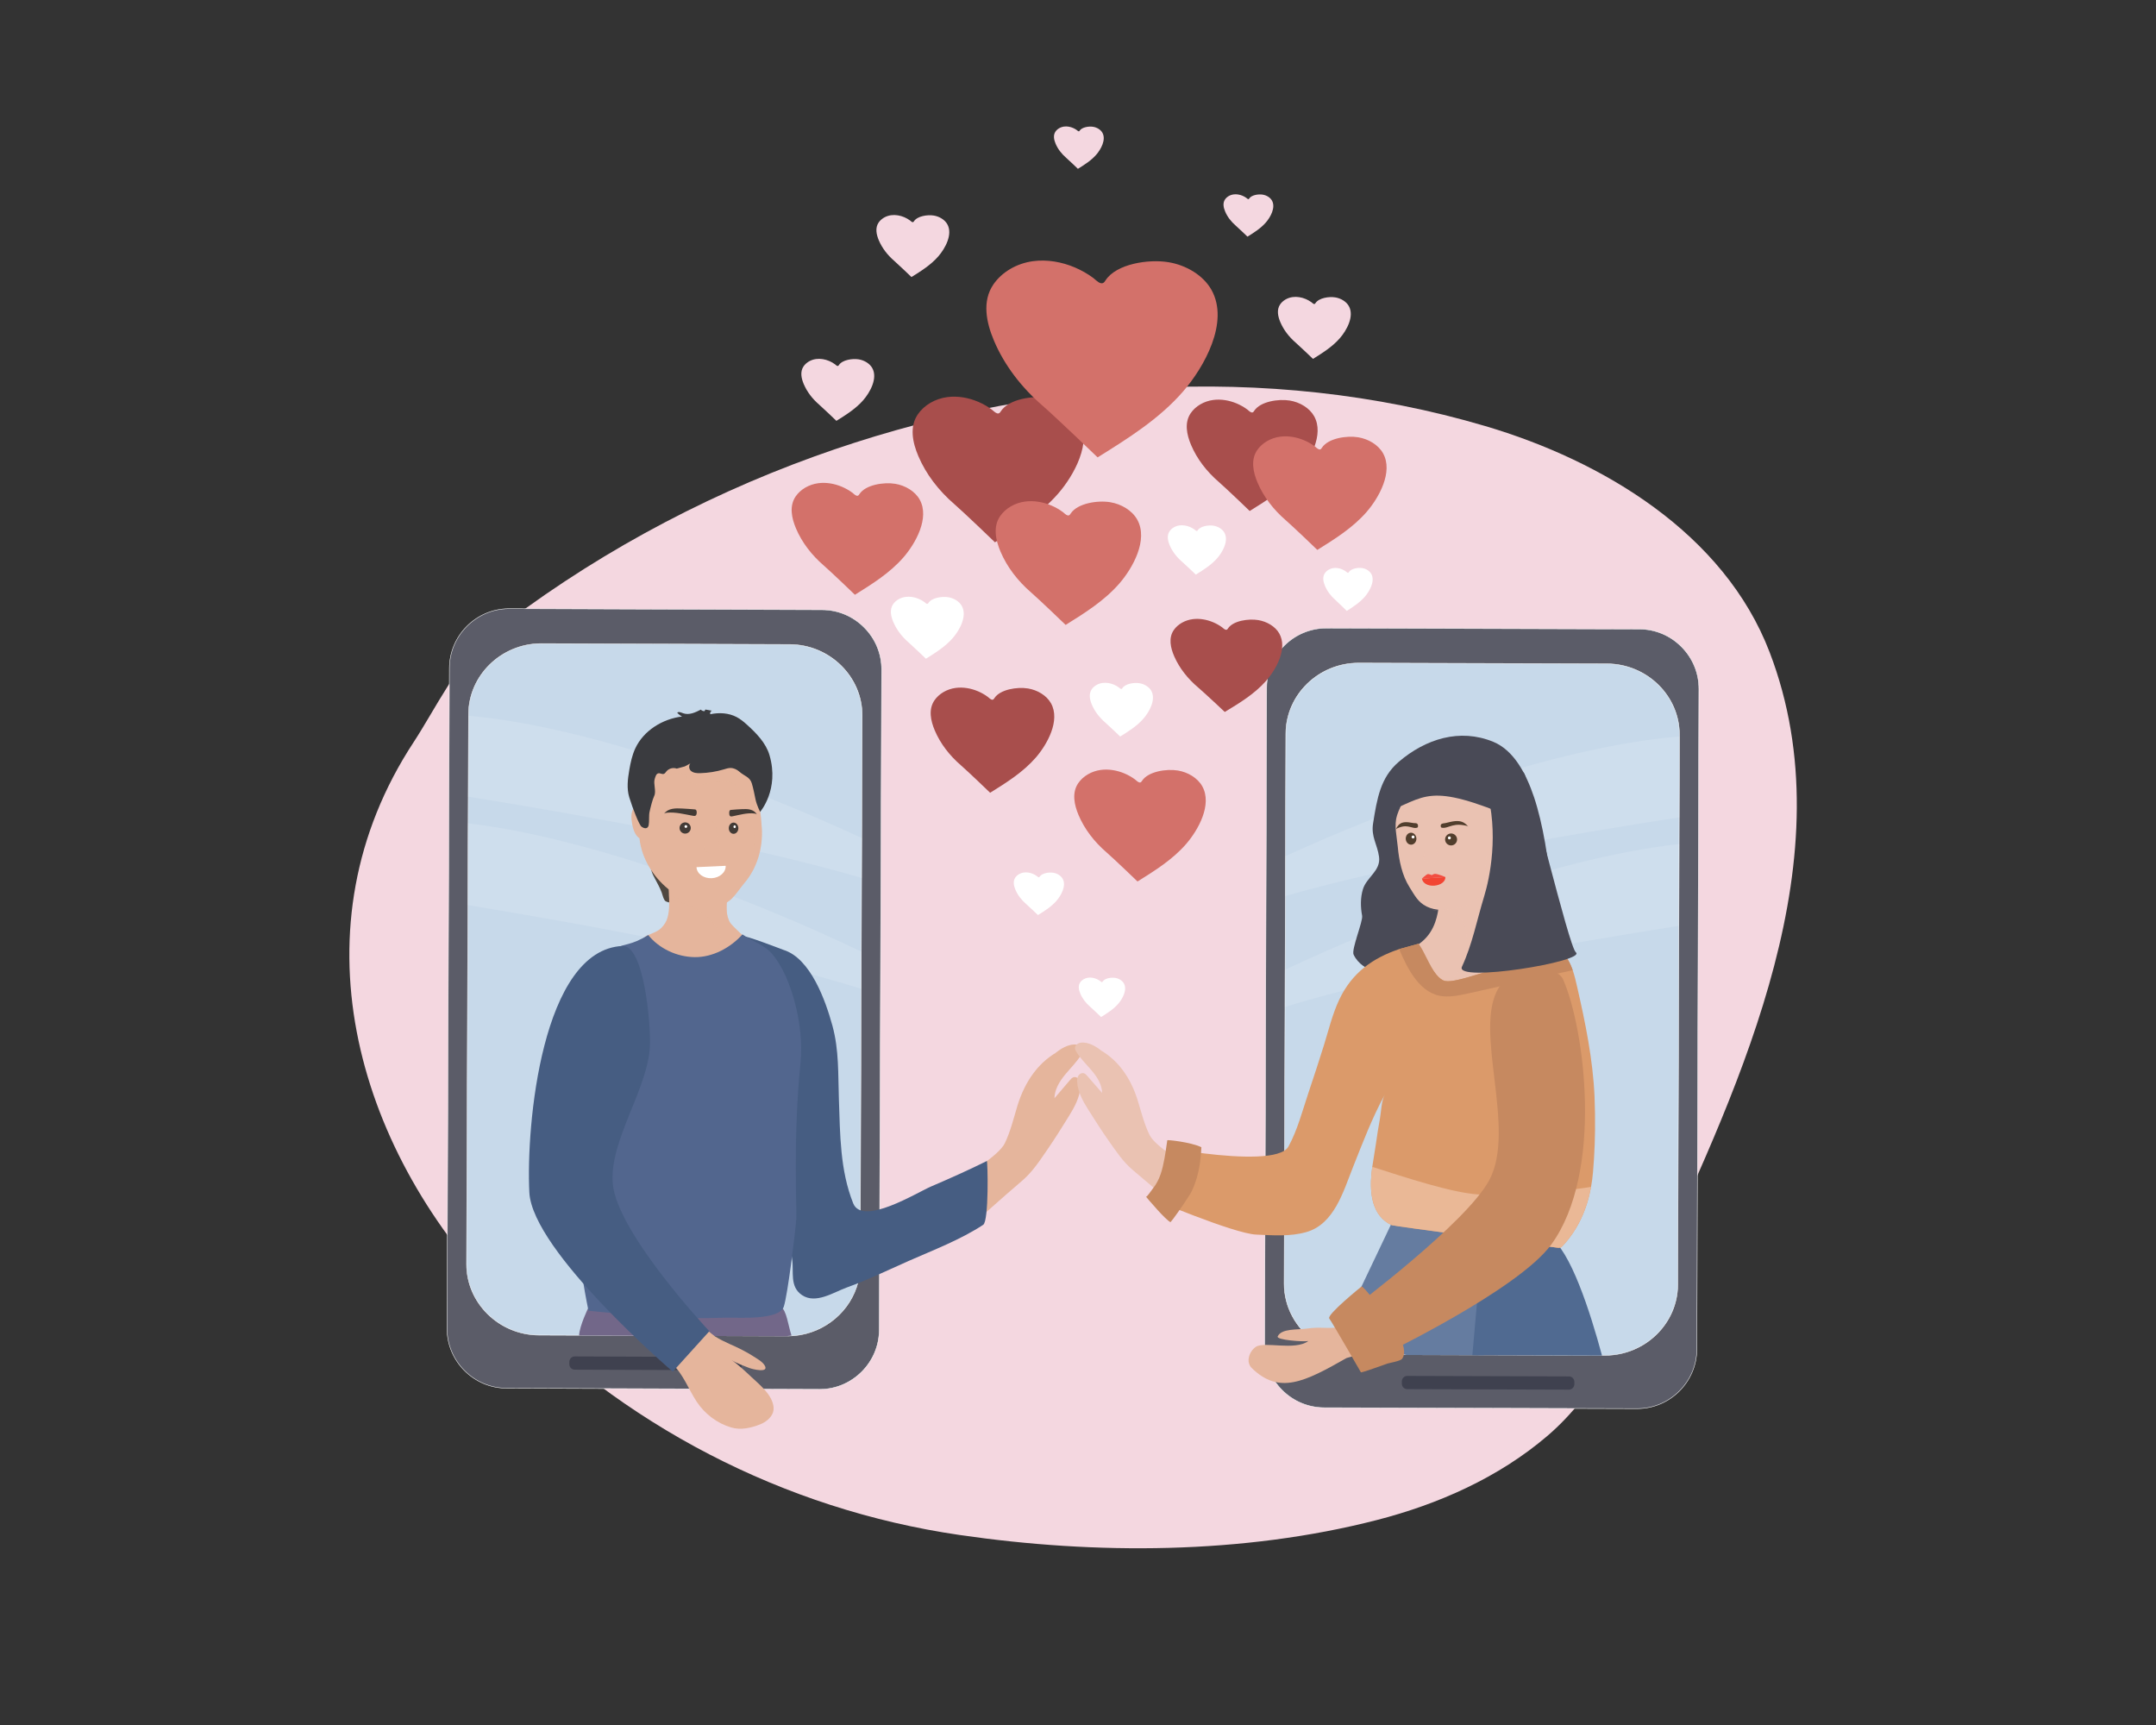 <?xml version="1.0" encoding="utf-8"?>
<!-- Generator: Adobe Illustrator 27.5.0, SVG Export Plug-In . SVG Version: 6.00 Build 0)  -->
<svg version="1.1" id="Слой_1" xmlns="http://www.w3.org/2000/svg" xmlns:xlink="http://www.w3.org/1999/xlink" x="0px" y="0px"
	 viewBox="0 0 5000 4000" style="enable-background:new 0 0 5000 4000;" xml:space="preserve">
<rect x="0" y="0" width="5000" height="4000" fill="#333333" stroke="none"/>
<path style="fill:#F4D7E0;" d="M959.292,1720.925c-280.37,426.98-137.235,934.538,196.148,1283.997
	c285.965,299.755,662.449,495.038,1069.675,554.397c315.812,46.034,657.35,45.332,968.06-34.631
	c142.613-36.702,281.911-98.381,394.699-194.472c120.834-102.945,190.667-257.095,255.576-399.019
	c194.428-425.117,441.552-946.247,260.521-1418.816c-105.623-275.714-387.292-443.992-659.754-524.486
	c-508.098-150.109-1060.859-108.072-1555.004,70.343c-270.714,97.744-528.784,238.685-755.197,416.553
	C1064.465,1529.43,1007.56,1647.417,959.292,1720.925z"/>
<path style="fill:#E5B59C;" d="M2462.437,2433.899c-53.572,25.355-86.236,75.262-103.011,130.484
	c-8.866,29.185-15.886,59.155-29.167,86.614c-13.281,27.459-85.851,73.688-114.059,85.292c24.948,2.648,14.899,96.972,39.848,99.62
	c3.657,0.385,10.363-7.064,12.803-9.089c9.158-7.601,17.984-15.615,26.836-23.566c24.251-21.782,49.849-43.918,74.934-65.473
	c24.314-20.893,40.735-46.542,58.794-72.736c17.454-25.316,33.69-51.44,49.883-77.573c12.661-20.433,24.393-42.394,26.49-66.34
	c0.489-5.576,0.378-11.47-2.298-16.387c-2.676-4.917-8.593-8.446-13.935-6.772c-3.379,1.059-5.861,3.874-8.161,6.566
	c-12.01,14.054-24.02,28.107-36.03,42.161c0.398-20.211,11.522-38.658,24.318-54.308c12.796-15.649,27.693-29.761,38.014-47.143
	c1.707-2.875,3.322-5.973,3.398-9.316c0.155-6.79-6.323-12.257-13.016-13.412c-19.437-3.353-40.356,10.403-54.117,22.37
	L2462.437,2433.899z"/>
<path style="fill:#EAC2B2;" d="M2539.62,2428.653c51.286,23.769,82.556,70.552,98.616,122.317
	c8.488,27.358,15.208,55.452,27.922,81.192s82.187,69.076,109.192,79.953c-23.884,2.482-14.263,90.902-38.148,93.384
	c-3.501,0.361-9.921-6.622-12.257-8.52c-8.767-7.125-17.216-14.637-25.691-22.091c-23.216-20.419-47.722-41.169-71.737-61.375
	c-23.277-19.585-38.997-43.629-56.285-68.183c-16.709-23.731-32.253-48.221-47.754-72.718c-12.12-19.154-23.353-39.74-25.36-62.187
	c-0.468-5.228-0.362-10.752,2.2-15.361c2.562-4.609,8.227-7.917,13.34-6.348c3.235,0.992,5.611,3.631,7.813,6.155
	c11.498,13.174,22.995,26.348,34.493,39.522c-0.381-18.946-11.031-36.239-23.281-50.909c-12.25-14.67-26.511-27.899-36.392-44.192
	c-1.634-2.695-3.18-5.599-3.253-8.733c-0.149-6.365,6.053-11.49,12.461-12.573c18.608-3.143,38.634,9.752,51.808,20.97
	L2539.62,2428.653z"/>
<g>
	<g>
		<path style="fill:#5B5C68;" d="M1902.634,3221.649c-0.819,0.01-1.65,0.015-2.473,0.012l-725.519-2.606
			c-36.819-0.133-71.485-14.697-97.611-41.012c-26.126-26.315-40.442-61.085-40.309-97.904l5.5-1530.798
			c0.269-74.982,61.477-136.847,136.443-137.907c0.819-0.012,1.65-0.016,2.473-0.013l725.519,2.607
			c36.819,0.132,71.485,14.697,97.611,41.012c26.126,26.314,40.442,61.084,40.309,97.903l-5.501,1530.799
			c-0.269,74.983-61.474,136.847-136.433,137.907C1902.639,3221.649,1902.639,3221.649,1902.634,3221.649z"/>
		<g>
			<path style="fill:#FFFFFF;" d="M1178.673,1411.958c0.816-0.011,1.643-0.016,2.462-0.013l725.52,2.607
				c36.679,0.132,71.213,14.642,97.241,40.857c26.028,26.215,40.289,60.853,40.157,97.532l-5.5,1530.799
				c-0.13,36.252-14.351,70.498-40.043,96.429c-25.661,25.899-59.713,40.445-95.884,40.957c-0.816,0.011-1.643,0.016-2.462,0.013
				l-725.52-2.607c-36.679-0.132-71.213-14.642-97.241-40.857c-26.028-26.215-40.289-60.853-40.157-97.532l5.5-1530.799
				c0.13-36.252,14.351-70.498,40.043-96.429C1108.45,1427.015,1142.502,1412.469,1178.673,1411.958L1178.673,1411.958z
				 M1178.658,1410.909c-75.295,1.065-136.689,62.837-136.96,138.43l-5.5,1530.799c-0.275,76.418,62.025,139.167,138.443,139.441
				l725.52,2.607c0.826,0.003,1.659-0.001,2.481-0.013c75.295-1.065,136.689-62.837,136.96-138.43l5.5-1530.799
				c0.275-76.418-62.025-139.167-138.443-139.441l-725.52-2.607C1180.313,1410.893,1179.48,1410.898,1178.658,1410.909
				L1178.658,1410.909z"/>
		</g>
	</g>
	<g>
		<path style="fill:#C7D9EA;" d="M1828.532,3098.027c-1.03,0.014-2.058,0.02-3.092,0.016l-575.201-2.065
			c-44.911-0.159-87.197-17.469-119.068-48.74c-31.867-31.267-49.333-72.578-49.182-116.323l4.596-1275.559
			c0.371-43.043,17.864-83.676,49.254-114.411c31.365-30.71,72.94-47.967,117.067-48.591c1.036-0.015,2.058-0.02,3.098-0.016
			l575.2,2.065c44.919,0.159,87.208,17.467,119.078,48.734c31.867,31.263,49.329,72.571,49.172,116.316l-4.581,1274.754
			c-0.256,69.714-46.026,131.941-113.892,154.844C1864.114,3094.752,1846.468,3097.773,1828.532,3098.027z"/>
		<path style="fill:#FFFFFF;" d="M1831.206,1493.876l-575.203-2.066c-1.038,0-2.066,0.01-3.104,0.021
			c-91.461,1.3-166.071,74.169-166.837,163.523l-4.593,1275.56c-0.314,90.738,75.627,165.253,168.766,165.589l92.741,0.336
			l11.692,0.042l470.771,1.688h0.189c0.975,0,1.94,0,2.915-0.021c18.372-0.252,36.052-3.408,52.609-8.997
			c66.105-22.315,113.986-83.576,114.248-155.344l4.583-1274.753C2000.308,1568.717,1924.366,1494.212,1831.206,1493.876z
			 M1962.127,3029.799c-20.522,27.411-48.635,47.723-81.311,58.755c-16.82,5.684-34.405,8.693-52.295,8.945
			c-1.017,0.021-2.045,0.021-3.083,0.021h-0.147l-470.613-1.688l-11.629-0.042l-92.804-0.336
			c-22.629-0.084-44.598-4.509-65.319-13.171c-19.987-8.357-37.95-20.281-53.385-35.423c-15.436-15.142-27.537-32.717-35.978-52.253
			c-8.735-20.228-13.129-41.662-13.045-63.693l4.593-1275.55c0.367-42.899,17.806-83.408,49.097-114.038
			c31.27-30.62,72.712-47.817,116.702-48.447c1.038-0.01,2.055-0.021,3.094-0.021l575.203,2.066
			c22.619,0.084,44.598,4.509,65.319,13.171c19.987,8.357,37.96,20.27,53.386,35.412c15.436,15.142,27.537,32.728,35.968,52.253
			c8.745,20.239,13.129,41.662,13.055,63.694l-4.583,1274.753C1994.226,2968.748,1983.079,3001.801,1962.127,3029.799z"/>
	</g>
	<path style="opacity:0.13;fill:#FFFFFF;" d="M1086.04,1659.721l-0.674,187.477c251.079,40.617,654.924,112.064,913.262,188.792
		l0.332-92.441C1758.836,1831.582,1378.931,1685.776,1086.04,1659.721z"/>
	<path style="opacity:0.13;fill:#FFFFFF;" d="M1085.144,1909.026l-0.682,189.701c265.845,43.661,670.143,116.989,913.242,194.314
		l0.309-86.088C1771.262,2097.896,1388.658,1945.536,1085.144,1909.026z"/>
	<path style="fill:#3F414F;" d="M1332.844,3176.048l374.916,1.347c6.921,0.025,12.604-5.617,12.629-12.538l0.02-5.511
		c0.025-6.921-5.617-12.604-12.538-12.628l-374.916-1.347c-6.921-0.025-12.604,5.617-12.629,12.538l-0.02,5.51
		C1320.281,3170.341,1325.923,3176.024,1332.844,3176.048z"/>
</g>
<path style="fill:#465D82;" d="M1724.393,2172.128c-2.9-6.463,91.194,30.077,92.277,30.409
	c63.487,19.478,98.253,119.019,113.859,176.035c15.523,56.715,12.917,112.549,14.966,170.679
	c2.869,81.348,2.496,164.294,33.147,241.089c21.44,53.717,148.408-25.24,180.443-38.973c43.571-18.678,86.982-38.071,129.469-59.121
	c2.097-1.039,5.169,138.952-8.39,147.857c-52.565,34.52-114.912,58.27-172.189,83.517c-47.807,21.073-94.866,44.085-144.067,61.832
	c-30.819,11.117-72.047,39.239-104.014,17.655c-29.345-19.813-18.38-54.23-22.885-83.722c-6.226-40.76-11.834-81.617-17.255-122.491
	c-7.987-60.219-19.059-121.617-21.626-182.397c-1.047-24.797,12.317-80.71,15.648-166.244
	C1817.13,2362.093,1734.329,2194.274,1724.393,2172.128z"/>
<g>
	<path style="fill:#5B5C68;" d="M3070.85,3264.202c-76.323-0.235-138.227-62.519-137.993-138.843l4.699-1530.802
		c0.234-76.09,62.326-137.994,138.415-137.994l725.949,2.228c36.82,0.113,71.493,14.66,97.633,40.961
		c26.14,26.301,40.474,61.063,40.36,97.882l-4.699,1530.802c-0.233,76.089-62.327,137.994-138.415,137.994L3070.85,3264.202z"/>
	<path style="fill:#FFFFFF;" d="M3075.971,1456.039v1.049l0.427,0.001l725.521,2.227c36.679,0.113,71.221,14.604,97.262,40.806
		c26.041,26.201,40.321,60.832,40.208,97.511l-4.699,1530.802c-0.112,36.604-14.554,71.096-40.666,97.121
		c-26.105,26.02-60.634,40.35-97.225,40.35l-0.427,0l-725.521-2.227c-36.679-0.113-71.221-14.604-97.262-40.806
		c-26.041-26.201-40.321-60.832-40.208-97.511l4.7-1530.801c0.112-36.604,14.554-71.095,40.666-97.121
		c26.105-26.019,60.634-40.349,97.224-40.35V1456.039L3075.971,1456.039z M3075.971,1456.039
		c-76.222,0.002-138.705,62.243-138.938,138.517l-4.7,1530.802c-0.234,76.418,62.098,139.134,138.516,139.369l725.521,2.227
		c0.145,0,0.286,0,0.43,0c76.222,0,138.704-62.243,138.939-138.516l4.699-1530.802c0.235-76.418-62.097-139.134-138.516-139.369
		l-725.521-2.227C3076.256,1456.039,3076.115,1456.039,3075.971,1456.039L3075.971,1456.039z"/>
</g>
<g>
	<path style="fill:#C7D9EA;" d="M3623.708,3142.556l-11.134-0.038l-321.923-0.984l-144.26-0.448
		c-5.272-0.013-10.544-0.27-15.674-0.765c-5.383-0.495-10.893-1.279-16.376-2.332l-0.133-0.018
		c-36.166-6.989-69.637-25.87-94.216-53.158c-9.087-10.085-16.894-21.232-23.204-33.129c-12.346-23.257-18.827-49.386-18.741-75.563
		l1.112-364.116l2.8-910.637c0.28-90.394,76.013-163.935,168.823-163.935l575.731,1.765c92.64,0.293,168.152,73.931,168.331,164.151
		l-3.911,1275.567c-0.281,90.395-76.014,163.936-168.823,163.936L3623.708,3142.556z"/>
	<path style="fill:#FFFFFF;" d="M3726.515,1538.673l-575.203-1.762h-0.535c-92.908,0-169.06,73.886-169.343,164.456l-1.531,499.597
		l-1.269,411.041l-1.112,364.115c-0.094,27.264,6.721,53.061,18.802,75.805c6.365,12.007,14.198,23.164,23.279,33.241
		c24.223,26.887,57.224,46.119,94.534,53.323l0.105,0.01c5.39,1.038,10.864,1.835,16.422,2.338
		c5.18,0.503,10.434,0.755,15.729,0.776l115.139,0.357c0.011,0,0.011,0,0.021,0l29.099,0.084l25.629,0.084l98.267,0.304
		l26.824,0.073l171.199,0.524l11.136,0.042l91.482,0.273h0.042l6.344,0.021h0.535c92.908,0,169.07-73.897,169.343-164.456
		l3.911-1275.57C3895.186,1612.979,3819.392,1538.967,3726.515,1538.673z M3876.982,3042.404
		c-8.536,19.442-20.71,36.922-36.199,51.949c-15.478,15.037-33.461,26.834-53.459,35.087c-20.7,8.557-42.647,12.888-65.214,12.888
		h-0.524l-6.638-0.021l-91.241-0.273l-11.136-0.042l-171.052-0.524l-26.876-0.073l-98.361-0.304l-25.629-0.084l-34.301-0.105
		l-109.959-0.336c-5.254-0.021-10.507-0.273-15.635-0.765c-5.358-0.493-10.853-1.279-16.316-2.328h-0.031l-0.042-0.01l-0.063-0.01
		c-36.073-6.974-69.429-25.796-93.925-52.987c-9.06-10.056-16.841-21.161-23.133-33.021c-12.3-23.185-18.76-49.233-18.676-75.323
		l1.112-364.115l1.269-411.041l1.531-499.597c0.063-21.99,4.583-43.34,13.422-63.484c8.536-19.442,20.71-36.922,36.199-51.949
		c15.478-15.037,33.472-26.834,53.459-35.098c20.71-8.546,42.647-12.877,65.214-12.877h0.535l575.203,1.762
		c92.353,0.294,167.623,73.698,167.801,163.617l-3.911,1275.571C3890.342,3000.899,3885.822,3022.26,3876.982,3042.404z"/>
</g>
<path style="opacity:0.13;fill:#FFFFFF;" d="M3895.362,1707.72l-0.576,187.477c-251.344,38.943-655.656,107.698-914.499,182.703
	l0.284-92.441C3221.435,1875.094,3602.303,1731.823,3895.362,1707.72z"/>
<path style="opacity:0.13;fill:#FFFFFF;" d="M3894.596,1957.025l-0.583,189.701c-266.129,41.889-670.908,112.521-914.516,188.225
	l0.264-86.088C3207.234,2141.32,3590.845,1991.512,3894.596,1957.025z"/>
<path style="fill:#3F414F;" d="M3638.459,3222.37l-374.917-1.151c-6.921-0.021-12.566-5.701-12.545-12.622l0.017-5.511
	c0.021-6.921,5.701-12.566,12.622-12.545l374.917,1.151c6.921,0.021,12.566,5.701,12.545,12.622l-0.017,5.51
	C3651.06,3216.746,3645.38,3222.391,3638.459,3222.37z"/>
<path style="fill:#657CA0;" d="M3414.549,3142.443l26.824,0.073l0.073-0.524l0.073-0.524l44.514-328l2.664-19.599l-261.098,41.956
	l-94.418,198.442l-30.116,63.285l135.22,38.338l0.105,0.031l15.96,4.52c0.661,0.157,1.332,0.314,2.003,0.461
	c0.828,0.178,1.636,0.356,2.475,0.535h0.01h0.021c0.881,0.178,1.783,0.357,2.674,0.535c0.01,0,0.01,0,0.021,0L3414.549,3142.443z"/>
<path style="fill:#506A91;" d="M3715.232,3143.355h-0.042l-91.482-0.273l-11.136-0.042l-171.199-0.524l-26.824-0.073l0.042-0.535
	l0.052-0.514l29.969-338.843l14.314-0.797c0,0,10.13,4.037,27.107,11.713h0.01c24.653,11.136,63.778,29.948,107.306,55.231
	c48.1,27.946,94.953,175.173,121.599,273.608c0.042,0.178,0.095,0.346,0.136,0.524
	C3715.137,3143.009,3715.179,3143.188,3715.232,3143.355z"/>
<path style="fill:#726789;" d="M1825.627,3098.569h-0.189l-470.771-1.688l-11.692-0.042c0.021-0.178,0.031-0.346,0.042-0.524
	c0.01-0.178,0.021-0.346,0.032-0.524c1.426-22.283,20.616-61.691,20.616-61.691s349.413-59.059,447.764-3.146
	c12.51,7.11,16.484,42.187,24.118,66.064c0.063,0.168-10.14,0.849-10.088,1.028
	C1825.522,3098.212,1825.575,3098.39,1825.627,3098.569z"/>
<path style="fill:#494A56;" d="M3591.077,2139.185c2.349,11.327-184.234,161.271-327.562,131.689
	c-42.612-8.795-103.425-13.633-124.337-57.192c-5.692-11.857,22.132-77.623,19.73-90.206c-3.842-20.13-4.146-41.979,1.912-61.645
	c8.585-27.871,41.904-42.603,37.321-75.217c-4.089-29.097-18.758-46.233-13.828-77.2c9.221-57.919,17.17-106.668,59.708-142.983
	c62.053-52.976,141.183-78.181,218.813-46.367c48.838,20.015,77.121,75.87,94.81,128.6c20.297,60.506,35.317,150.833,38.016,214.131
	C3596.543,2083.516,3586.823,2118.67,3591.077,2139.185z"/>
<path style="opacity:0.15;fill:#93704A;" d="M3427.307,2045.971c0,0,7.989-225.492,6.026-207.725
	c-6.128,55.441,25.656,241.955,57.772,317.336c37.396,87.776,139.66,74.074,139.66,74.074l-217.633-23.815L3427.307,2045.971z"/>
<path style="fill:#EAC2B2;" d="M3427.32,2083.904c-0.269,0.181-0.554,0.364-0.84,0.528c-15.736,9.89-32.801,17.167-49.668,21.362
	c-22.115,5.5-47.015,6.706-68.203-3.712c-20.347-10.005-27.807-25.97-39.827-44.954c-17.438-27.54-24.316-62.022-27.232-93.992
	c-2.115-23.192-8.936-49.818-1.768-71.593c2.4-7.299,5.184-14.405,8.354-21.268c14.766-32.077,37.559-58.724,65.029-73.209
	c0.168-0.109,0.337-0.184,0.488-0.275c13.183-6.862,27.443-10.947,42.417-11.485c53.596-1.926,95.519,42.659,119.569,99.718
	c8.73,20.723,15.115,43.075,18.838,65.455C3504.135,2008.451,3470.905,2056.218,3427.32,2083.904z"/>
<path style="fill:#EAC2B2;" d="M3482.156,2214.439c-0.046,0.137-0.291,0.996-0.736,2.508c-2.472,8.555-10.948,37.967-21.066,73.065
	c-19.607,68.031-45.324,157.382-45.324,157.382l-102.698-99.666c-6.086-10.824-95.479-128.198-98.52-126.745
	c13.09-6.305,27.976-9.761,41.653-14.587c35.35-12.472,60.141-31.949,72.98-68.198c4.969-14.03,7.696-29.081,8.771-43.891
	c0.326-4.49,96.342-32.23,111.423-21.346c15.867,11.45-5.343,40.972-4.949,53.413c0.497,15.73,1.696,65.08,9.874,69.633
	c2.524,1.381,22.593,10.078,27.558,15.792C3481.964,2212.792,3482.371,2213.683,3482.156,2214.439z"/>
<path style="opacity:0.3;fill:#EAC2B2;" d="M3497.053,2288.359c-29.287-7.337-59.656-8.972-89.805-10.575
	c-18.895-1.005-37.79-2.009-56.684-3.014c-5.08-3.418,27.792,8.305,40.546-44.954c14.516-60.619,25.369-120.392-70.142-119.717
	c15.189,2.427,35.038-0.927,50.373-2.618c29.534-3.258,58.882-17.841,68.677-47.899c7.332-22.498,11.734-169.073-5.091-181.134
	c-37.072-26.576-149.352-30.59-195.892,14.399c4.452-15.513,15.511-35.712,26.273-47.739c16.11-18.002,31.117-29.2,47.685-46.773
	c0.132-0.142,0.265-0.284,0.397-0.426c0.036,0.05,0.056,0.101,0.091,0.151c14.135,23.465,88.724,10.784,165.913,28.376
	c8.73,20.723,11.188,102.932,14.911,125.312c9.657,57.971-56.863,195.787-51.084,206.072c0.037,0.067,0.073,0.117,0.112,0.188
	c12.817,22.685,32.657,31.247,55.568,41.364c2.932,1.294,5.991,2.77,7.757,5.444c1.774,2.687,1.921,6.097,1.945,9.316
	C3508.789,2239.28,3504.872,2264.455,3497.053,2288.359z"/>
<path style="fill:#E2D3B7;" d="M3189.916,2214.103"/>
<path style="opacity:0.3;fill:#EAC2B2;" d="M3307.901,1940.998c-3.074,2.171-1.397,8.103-1.757,11.961
	c-0.452,4.855-0.901,9.71-1.399,14.558c-0.477,4.644-0.995,9.283-1.601,13.906c-0.483,3.684-2.348,8.853-1.031,12.484
	c0.568,1.566,1.876,2.648,3.23,3.383c4.194,2.276,8.808,4.512,13.529,4.081c4.702-0.429,11.491-3.408,14.759-7.334
	c3.54-4.253,0.051-9.975-0.678-14.736c-0.888-5.803-1.777-11.606-2.666-17.409c-0.565-3.688-1.129-7.375-1.694-11.065
	c-0.534-3.49,1.29-9.815-2.537-11.598c-1.433-0.667-4.865-2.517-8.718-2.304C3313.694,1937.127,3308.438,1940.618,3307.901,1940.998
	z"/>
<path style="fill:#513E2D;" d="M3342.509,1918.762c-0.517-0.421-0.875-1.02-1.078-1.645c-0.564-1.728-0.558-3.896,0.626-5.396
	c2.208-2.795,6.87-2.438,10.069-3.154c4.292-0.96,8.542-2.086,12.848-2.995c6.303-1.332,12.812-2.204,19.205-1.399
	c8.706,1.096,15.298,5.868,20.616,12.236c-1.432-1.027-3.224-1.471-4.975-1.846c-7.567-1.622-15.498-2.689-23.251-1.754
	c-5.102,0.615-10.064,1.976-14.923,3.552c-4.644,1.506-9.064,3.2-14.045,3.32c-1.098,0.026-2.199-0.049-3.282-0.228
	c-0.459-0.076-0.921-0.172-1.333-0.38C3342.815,1918.987,3342.656,1918.882,3342.509,1918.762z"/>
<path style="fill:#513E2D;" d="M3287.903,1918.251c0.357-0.507,0.56-1.185,0.634-1.871c0.205-1.898-0.118-4.195-1.299-5.644
	c-2.2-2.7-5.931-1.768-8.631-2.146c-3.623-0.508-7.236-1.195-10.862-1.647c-5.309-0.662-10.717-0.813-15.787,0.799
	c-6.903,2.196-11.552,8.037-14.934,15.417c1.011-1.258,2.4-1.941,3.766-2.547c5.902-2.618,12.18-4.691,18.608-4.621
	c4.229,0.046,8.454,0.898,12.627,1.991c3.989,1.045,7.823,2.315,11.881,1.85c0.895-0.103,1.777-0.313,2.629-0.632
	c0.361-0.135,0.722-0.292,1.026-0.561C3287.687,1918.525,3287.801,1918.395,3287.903,1918.251z"/>
<path style="fill:#F24533;" d="M3351.954,2033.589c0.892,10.256-10.526,18.824-25.447,20.122
	c-14.922,1.297-27.74-5.965-28.632-16.221C3297.87,2037.438,3351.949,2033.537,3351.954,2033.589z"/>
<path style="fill:#513E2D;" d="M3284.781,1944.354c0.275,7.66-5.031,14.069-11.853,14.314c-6.822,0.245-12.574-5.766-12.85-13.427
	c-0.276-7.661,5.031-14.069,11.853-14.315C3278.752,1930.682,3284.506,1936.694,3284.781,1944.354z"/>
<path style="fill:#513E2D;" d="M3351.366,1947.052c0.275,7.661,6.708,13.647,14.369,13.372c7.661-0.275,13.647-6.709,13.372-14.369
	c-0.275-7.66-6.709-13.647-14.369-13.372S3351.091,1939.391,3351.366,1947.052z"/>
<path style="fill:#FFFFFF;" d="M3357.816,1943.068c0.068,1.899,1.663,3.382,3.561,3.314s3.382-1.662,3.314-3.561
	c-0.068-1.898-1.663-3.382-3.561-3.314S3357.748,1941.17,3357.816,1943.068z"/>
<path style="fill:#FFFFFF;" d="M3273.593,1940.944c0.068,1.898,1.663,3.382,3.561,3.314c1.898-0.068,3.382-1.662,3.314-3.561
	c-0.068-1.898-1.663-3.382-3.561-3.314C3275.009,1937.451,3273.525,1939.045,3273.593,1940.944z"/>
<path style="opacity:0.2;fill:#7C996B;" d="M1435.156,2191.472l2.595,0.454c-0.961-0.36-1.809-0.517-2.516-0.461
	C1435.206,2191.463,1435.186,2191.473,1435.156,2191.472z"/>
<path style="fill:#4F4740;" d="M1500.367,1985.273c5.97,11.377,8.539,33.087,14.509,44.463c3.978,7.581,7.956,15.162,11.933,22.743
	c2.84,5.413,5.562,11.245,7.735,17.091c2.165,5.824,3.181,12.391,6.611,17.662c2.926,4.496,8.627,4.482,13.254,6.004
	c4.547,1.495,9.094,2.99,13.641,4.484c5.628,1.85,11.255,3.7,16.883,5.55l76.236,1.261c0,0,1.9-19.722,12.672-21.458
	c12.47-2.009,62.152-50.492,62.152-50.492L1500.367,1985.273z"/>
<path style="fill:#E5B59C;" d="M1714.098,2239.728c-17.412,15.368-36.813,25.902-38.354,25.335
	c-0.141-0.037-218.274-43.323-218.274-43.323l39.688-50.629c21.634-10.508,32.547-10.337,45.513-30.871
	c9.147-14.511,9.721-38.622,9.086-56.575c-0.134-3.72-0.314-7.166-0.493-10.205c-0.422-7.647-0.778-12.751,0.003-13.111
	c9.97-4.667,34.273,0.427,45.295,0.57c24.506,0.298,92.07-25.865,91.039,2.16c-0.194,5.171-0.543,10.309-0.926,15.368
	c-1.759,22.943-3.993,44.422,6.963,61.708c3.383,5.336,36.905,38.765,41.646,36.014
	C1752.029,2197.272,1734.421,2221.799,1714.098,2239.728z"/>
<path style="opacity:0.3;fill:#E5B59C;" d="M1714.098,2239.728c-17.965,14.112-36.793,23.584-38.368,23.054
	c-0.079-0.024-39.614-13.324-76.045-25.583c9.145-2.768,18.393-5.243,26.599-8.442c33.744-13.174,57.491-37.534,39.563-71.375
	c-22.123-41.734-69.064-59.257-114.089-73.719c-0.134-3.72-0.314-7.166-0.493-10.205c24.236,14.015,52.146,21.216,81.416,19.368
	c19.277-1.206,37.463-6.236,53.996-14.381c-1.759,22.943-3.993,44.422,6.963,61.708c3.383,5.336,36.905,38.765,41.646,36.014
	C1752.029,2197.272,1734.421,2221.799,1714.098,2239.728z"/>
<path style="fill:#E5B59C;" d="M1766.623,1919.735c3.067,48.702-12.062,93.633-38.649,125.844
	c-23.548,28.532-33.51,53.024-70.372,55.346c-78.474,4.942-169.365-71.453-175.149-163.293
	c-2.875-45.655,9.686-97.851,32.688-139.413c17.181-31.041,40.179-56.148,66.917-68.169c9.491-4.268,19.446-6.885,29.782-7.536
	c16.463-1.037,59.397,4.745,74.638,12.624C1743.873,1764.798,1762.053,1847.167,1766.623,1919.735z"/>
<path style="fill:#E5B59C;" d="M1475.489,1867.688c-10.498,7.872-12.045,21.189-10.888,32.713
	c1.308,13.022,4.887,32.363,15.954,41.723c3.095,2.618,26.114,7.806,26.269,10.266c-0.002-0.024-5.828-92.54-5.828-92.54
	l-16.43,1.035C1484.566,1860.885,1475.516,1867.668,1475.489,1867.688z"/>
<path style="opacity:0.3;fill:#E5B59C;" d="M1740.244,2006.911c4.647-13.551,11.943-64.045,8.033-78.555
	c-3.916-14.521-15.602-52.481-17.326-67.426c-2.328-20.179-14.316-38.267-36.967-46.142c-29.542-10.266-63.916,15.225-96.691-1.795
	c-4.847-2.519-3.978-16.393-9.212-17.881c-19.706-5.603-50.115,5.02-72.939,3.107c-6.271-0.531-12.373-1.193-18.162-2.149
	l-0.717-11.39l32.434-56.929l53.362,2.3l77.607,3.346c96.654,23.644,102.388,113.771,106.958,186.34
	c3.067,48.702-12.062,93.633-38.649,125.844C1727.243,2034.779,1735.116,2021.894,1740.244,2006.911z"/>
<path style="fill:#3A3B3F;" d="M1569.46,1782.288c-8.292-3.135-18.447-0.395-24.036,6.487c-1.766,2.174-3.295,4.847-5.947,5.749
	c-4.072,1.385-8.437-2.167-12.653-1.317c-5.281,1.065-6.756,7.676-8.405,12.804c-3.743,11.642,4.03,28.359-1.156,39.434
	c-4.352,9.292-8.796,27.663-10.965,37.611c-1.763,8.084-0.272,22.186-1.958,30.485c-1.703,8.383-9.017,8.921-16.57,3.401
	c-5.382-3.933-20.146-41.26-28.358-67.894c-6.313-20.475-3.637-42.549,0.017-63.662c2.927-16.91,6.501-33.889,13.667-49.483
	c19.159-41.691,63.194-68.838,108.734-74.437c-4.319-2.191-8.195-5.249-11.331-8.938c3.94-3.01,9.423-0.144,14.101,1.498
	c13.565,4.76,28.201-2.026,40.964-8.642c-0.258,1.054,6.484,5.202,6.744,2.703c0.064,0.022,0.127,0.044,0.191,0.066
	c0.272,3.284,1.476,1.064,3.411-2.856c5.009,0.902,10.017,1.804,15.026,2.706c-3.125,1.182-4.898,5.096-3.724,8.224
	c20.466-4.368,42.648-3.186,61.176,6.544c8.636,4.535,16.255,10.775,23.493,17.315c22.048,19.922,44.3,42.483,52.663,70.997
	c23.399,79.78-21.726,131.559-21.726,131.559s-8.022-16.013-10.608-28.758c-2.045-10.082-5.644-27.928-8.766-37.718
	c-4.771-14.958-16.883-16.272-28.637-26.68c-5.812-5.146-13.286-8.775-21.048-8.656c-5.099,0.078-10.02,1.737-14.905,3.202
	c-17.833,5.349-36.379,8.316-54.991,8.795c-7.82,0.201-16.469-0.358-22.06-5.829s-4.503-17.337,3.18-18.81
	c-5.649,3.012-11.299,6.023-16.948,9.035L1569.46,1782.288z"/>
<path style="opacity:0.3;fill:#E5B59C;" d="M1657.915,1908.615c3.562,2.224,2.228,9.18,2.953,13.578
	c0.912,5.534,1.82,11.068,2.782,16.591c0.921,5.29,1.887,10.57,2.948,15.825c0.845,4.187,3.336,9.958,2.201,14.241
	c-0.49,1.848-1.834,3.203-3.257,4.165c-4.411,2.979-9.286,5.948-14.508,5.866c-5.2-0.082-12.911-2.91-16.835-7.132
	c-4.251-4.573-0.91-11.447-0.517-16.976c0.479-6.739,0.958-13.479,1.438-20.218c0.304-4.282,0.609-8.565,0.914-12.85
	c0.288-4.052-2.256-11.155,1.793-13.536c1.516-0.891,5.128-3.315,9.377-3.406
	C1651.222,1904.677,1657.293,1908.226,1657.915,1908.615z"/>
<path style="fill:#423B36;" d="M1692.43,1891.536c-2.211-3.609-1.892-13.045,1.903-13.421c8.71-0.864,17.44-1.395,26.172-1.816
	c12.748-0.615,27.067-0.744,35.325,12.667c-1.536-1.866-3.904-2.342-6.107-2.61c-16.932-2.054-34.178,3.15-50.778,6.469
	c-1.754,0.351-3.612,0.691-5.268-0.068C1693.2,1892.539,1692.783,1892.112,1692.43,1891.536z"/>
<path style="fill:#423B36;" d="M1614.111,1890.383c2.632-3.583,2.369-13.022-2.073-13.443c-10.193-0.965-20.413-1.598-30.637-2.122
	c-14.927-0.764-31.698-1.06-41.528,12.253c1.821-1.849,4.6-2.297,7.184-2.538c19.859-1.856,40,3.549,59.407,7.062
	c2.051,0.371,4.223,0.733,6.172-0.006C1613.198,1891.376,1613.691,1890.954,1614.111,1890.383z"/>
<path style="fill:#FFFFFF;" d="M1615.255,2010.778c0.693,15.029,16.405,26.513,35.093,25.651
	c18.688-0.862,33.275-13.745,32.582-28.774C1682.927,2007.579,1615.252,2010.702,1615.255,2010.778z"/>
<path style="fill:#423B36;" d="M1690.143,1920.403c-0.039,7.185,4.902,13.036,11.035,13.069c6.133,0.033,11.137-5.765,11.175-12.949
	c0.039-7.185-4.902-13.036-11.035-13.069C1695.185,1907.421,1690.182,1913.218,1690.143,1920.403z"/>
<path style="fill:#FFFFFF;" d="M1700.982,1917.01c-0.009,1.76,1.201,3.193,2.702,3.201c1.502,0.008,2.727-1.412,2.737-3.172
	c0.009-1.76-1.2-3.193-2.703-3.201C1702.217,1913.831,1700.992,1915.25,1700.982,1917.01z"/>
<path style="fill:#423B36;" d="M1576.793,1915.348c2.563-6.712,10.081-10.077,16.794-7.514c6.713,2.562,10.077,10.081,7.514,16.794
	c-2.563,6.713-10.081,10.077-16.794,7.514C1577.595,1929.58,1574.23,1922.061,1576.793,1915.348z"/>
<path style="fill:#FFFFFF;" d="M1593.809,1916.563c-0.009,1.759-1.443,3.178-3.203,3.169c-1.76-0.009-3.178-1.443-3.169-3.203
	c0.009-1.76,1.443-3.178,3.203-3.169S1593.818,1914.803,1593.809,1916.563z"/>
<path style="fill:#52668E;" d="M1791.505,2213.024c42.994,50.334,73.749,164.282,65.015,250.622
	c-17.822,176.181-8.156,340.631-9.891,363.266c-2.597,33.578-19.763,174.643-28.908,202.993
	c-10.486,32.508-109.646,24.903-129.915,25.496c-27.231,0.81-56.61,1.217-84.587,1.38l-2.239,0.013
	c-66.948,0.406-236.266-17.452-236.266-17.452s-26.243-125.214-22.895-179.542c4.178-67.986,1.851-247.813,6.655-381.677
	c-4.197-19.095,55.164-261.693,82.303-279.78c16.305-10.863,32.042-4.921,72.453-30.144c25.531,31.424,66.245,50.738,107.978,51.236
	c41.733,0.499,83.042-21.924,110.595-52.715C1746.072,2183.725,1771.394,2189.479,1791.505,2213.024z"/>
<path style="fill:#7C996B;" d="M1348.236,2898.439"/>
<path style="fill:#E5B59C;" d="M1609.283,3059.156c0.158,0.149,46.198,38.172,49.013,39.871c10.601,6.4,21.637,12.119,32.954,17.115
	c19.086,8.426,38.041,17.389,55.574,28.768c8.844,5.74,21.081,12.15,26.618,21.464c10.965,18.443-29.106,8.424-35.398,5.901
	c-13.532-5.426-29.681-10.579-41.8-18.753c16.995,11.462,32.111,26.371,47.096,40.26c13.417,12.435,27.768,24.494,38.47,39.511
	c8.061,11.311,15.54,27.937,10.856,41.887c-4.323,12.874-17.291,22.683-29.446,27.54c-21.12,8.439-45.08,14.048-67.486,7.375
	c-32.717-9.743-61.286-31.378-80.053-59.805c-19.252-29.162-30.991-63.852-57.155-88.055c-5.546-5.13-24.866-23.412-31.202-27.538
	c-2.379-1.55-18.757-32.679-21.303-31.159C1506.026,3103.532,1567.851,3020.008,1609.283,3059.156z"/>
<path style="fill:#465D82;" d="M1443.526,2193.548c-186.821,8.99-223.795,416.079-215.932,571.436
	c6.938,137.069,332.674,415.659,332.674,415.659l84.766-93.715c0,0-214.275-227.965-223.952-342.337
	c-8.488-100.323,82.08-219.193,86.174-319.791C1509.262,2375.528,1493.935,2191.123,1443.526,2193.548z"/>
<path style="fill:#494A56;" d="M3445.295,1775.435c0,0-71.99-38.721-95.885-37.462c-32.696,1.722-126.307,94.956-126.307,94.956
	s-25.867,56.835-13.553,52.338c100.434-36.677,97.819-74.44,307.293,14.156C3607.804,1937.895,3445.295,1775.435,3445.295,1775.435z
	"/>
<path style="fill:#EAC2B2;" d="M3461.474,1952.291c0.572,18.948-5.294,34.536-13.345,34.825c-8.051,0.29-15.13-14.833-15.811-33.777
	c-0.681-18.944-7.194-39.679,0.174-42.938C3449.396,1902.924,3460.241,1911.414,3461.474,1952.291z"/>
<path style="fill:#DB9A6A;" d="M3573.912,2179.318C3571.846,2177.903,3573.144,2178.324,3573.912,2179.318L3573.912,2179.318z"/>
<path style="fill:#DB9A6A;" d="M3699.052,2621.391c-0.01,0.105-0.01,0.21-0.021,0.304c-0.115,10.392-0.367,20.794-0.734,31.239
	c-0.765,21.738-2.066,43.581-3.985,65.539c-0.996,11.325-2.464,22.524-4.467,33.577c-9.123,50.376-29.267,97.386-64.931,135.933
	c-1.908,2.066-3.964,4.163-6.638,5.023c-0.031,0.01-0.073,0.01-0.105,0.021c-2.37,0.723-4.918,0.388-7.372,0.063
	c-32.948-4.583-378.428-49.915-383.136-52.096c-46.507-21.455-51.341-74.988-47.042-120.099c0.482-5.065,1.101-10.119,1.814-15.153
	c2.486-17.963,6.061-35.769,8.505-53.721c2.59-19.106,5.694-38.16,9.123-57.129c2.968-16.421,3.439-41.998,11.44-56.615
	c-29.54,53.962-51.267,111.637-73.98,168.672c-22.325,56.038-43.256,131.634-108.166,150.09
	c-37.656,10.707-77.672,7.435-116.282,5.768c-51.928-2.233-247.875-85.568-247.896-85.599c2.527,0.273,13.674-16.411,15.509-18.666
	c16.862-20.668,22.451-44.682,27.264-70.321c1.583-8.473,2.821-17.03,4.058-25.576c1.133-0.042,2.244,0.042,3.335,0.241
	c21.14,3.838,48.352,8.179,77.42,11.745c81.971,10.088,178.665,14.125,195.223-15.939c20.973-38.065,32.581-83.376,46.328-124.346
	c12.363-36.817,24.496-73.697,36.042-110.777c11.021-35.381,19.483-71.411,35.307-105.177
	c29.55-63.075,78.605-97.124,139.111-117.52c0,0,44.787-12.405,44.84-12.405c0.398,0.944,20.029,46.769,41.389,71.359
	c0,0.01,0,0.021,0.021,0.031c6.502,7.487,13.16,12.993,19.483,14.66c0.021,0.021,0.042,0.021,0.063,0.01
	c0.304,0.095,0.598,0.158,0.902,0.22c27.485,5.568,115.664-32.602,139.698-31.354c26.436,1.384,22.556-28.722,21.214-57.475
	c0,0,19.651-3.45,39.46-2.642c1.164,0.052,2.349,0.105,3.555,0.147c0.923,0.031,1.835,0.084,2.716,0.105
	c16.956,0.461,17.04-2.611,15.792-4.205c1.091,0.734,3.135,2.013,6.69,3.974c0.094,0.052,0.178,0.105,0.273,0.157
	c12.5,6.879,25.576,13.034,37.132,21.486c14.408,10.528,23.164,27.128,29.267,44.818c4.478,12.929,7.519,26.436,10.298,38.569
	c19.127,83.47,36.555,168.598,40.341,254.418C3698.947,2568.886,3699.366,2595.091,3699.052,2621.391z"/>
<path style="fill:#F24E41;" d="M3297.208,2037.769c0,0,9.945-10.108,14.385-10.947c2.22-0.42,8.694,2.47,8.694,2.47
	s4.992-2.781,6.849-2.94c6.399-0.548,24.816,7.238,24.816,7.238L3297.208,2037.769z"/>
<path style="fill:#A84E4C;" d="M2299.926,1622.373c-3.392-0.93-6.892-4.808-9.145-6.468c-6.946-5.116-14.574-9.473-22.63-12.909
	c-16.326-6.962-34.556-10.142-51.867-7.838c-20.323,2.705-38.716,13.479-49.239,28.893c-14.187,20.782-8.835,47.002,0.828,69.783
	c12.938,30.5,34.083,57.917,60.564,80.767c14.262,12.306,66.731,62.478,67.795,63.687c37.701-23.459,76.447-47.712,105.843-81.552
	c26.248-30.217,57.636-85.894,35.317-125.916c-10.139-18.18-31.369-30.764-53.3-34.368c-24.833-4.082-64.644,1.984-77.99,22.43
	c-0.948,1.451-1.916,3.121-3.745,3.573C2301.566,1622.651,2300.75,1622.599,2299.926,1622.373z"/>
<path style="fill:#A84E4C;" d="M2842.292,1460.253c-3.072-0.844-6.26-4.292-8.308-5.772c-6.312-4.563-13.234-8.462-20.538-11.549
	c-14.801-6.256-31.298-9.184-46.928-7.263c-18.35,2.255-34.902,11.649-44.311,25.192c-12.685,18.259-7.676,41.451,1.208,61.633
	c11.894,27.021,31.185,51.372,55.269,71.726c12.971,10.962,60.723,55.615,61.692,56.69c33.919-20.469,68.778-41.632,95.122-71.323
	c23.523-26.512,51.525-75.475,31.09-110.966c-9.283-16.122-28.554-27.375-48.398-30.702c-22.471-3.768-58.412,1.326-70.338,19.295
	c-0.847,1.276-1.711,2.744-3.361,3.131C2843.776,1460.509,2843.038,1460.457,2842.292,1460.253z"/>
<path style="fill:#A84E4C;" d="M2312.527,958.502c-4.698-1.288-9.544-6.659-12.664-8.957c-9.619-7.084-20.182-13.119-31.338-17.876
	c-22.608-9.641-47.854-14.045-71.826-10.854c-28.143,3.746-53.614,18.666-68.186,40.011c-19.646,28.778-12.236,65.089,1.146,96.636
	c17.916,42.237,47.197,80.203,83.869,111.847c19.75,17.042,92.41,86.519,93.883,88.194
	c52.208-32.486,105.865-66.072,146.571-112.934c36.348-41.844,79.815-118.946,48.907-174.368
	c-14.04-25.176-43.44-42.602-73.81-47.593c-34.389-5.652-89.52,2.747-108,31.061c-1.312,2.01-2.653,4.323-5.186,4.948
	C2314.798,958.887,2313.667,958.815,2312.527,958.502z"/>
<path style="fill:#A84E4C;" d="M2902.115,956.283c-3.592-0.985-7.298-5.092-9.684-6.849c-7.356-5.417-15.433-10.032-23.964-13.669
	c-17.288-7.373-36.593-10.74-54.924-8.3c-21.521,2.864-40.998,14.274-52.141,30.596c-15.023,22.006-9.356,49.773,0.876,73.896
	c13.7,32.298,36.091,61.33,64.134,85.527c15.103,13.032,70.665,66.16,71.791,67.441c39.923-24.842,80.953-50.524,112.081-86.359
	c27.795-31.998,61.033-90.956,37.398-133.337c-10.736-19.252-33.218-32.577-56.441-36.394c-26.297-4.322-68.454,2.101-82.586,23.752
	c-1.003,1.537-2.029,3.305-3.966,3.783C2903.852,956.577,2902.987,956.522,2902.115,956.283z"/>
<path style="fill:#D3716A;" d="M2475.665,1195.017c-3.991-1.095-8.109-5.658-10.76-7.61c-8.173-6.019-17.148-11.146-26.626-15.188
	c-19.209-8.192-40.659-11.933-61.026-9.222c-23.912,3.182-45.553,15.86-57.934,33.995c-16.693,24.452-10.396,55.303,0.974,82.107
	c15.222,35.886,40.101,68.144,71.26,95.03c16.781,14.48,78.516,73.511,79.767,74.934c44.359-27.602,89.948-56.138,124.534-95.954
	c30.883-35.553,67.814-101.062,41.554-148.152c-11.929-21.391-36.909-36.197-62.712-40.438c-29.219-4.802-76.06,2.334-91.762,26.391
	c-1.115,1.708-2.254,3.673-4.406,4.204C2477.595,1195.344,2476.634,1195.283,2475.665,1195.017z"/>
<path style="fill:#FFFFFF;" d="M2774.855,1231.155c-1.597-0.438-3.245-2.259-4.306-3.038c-3.271-2.403-6.863-4.45-10.655-6.066
	c-7.686-3.273-16.266-4.774-24.411-3.701c-9.562,1.259-18.212,6.304-23.156,13.529c-6.666,9.741-4.135,22.042,0.423,32.733
	c6.103,14.313,16.066,27.182,28.539,37.914c6.717,5.779,31.432,29.338,31.933,29.905c17.73-10.985,35.951-22.343,49.767-38.201
	c12.337-14.161,27.081-40.261,16.558-59.044c-4.78-8.532-14.776-14.445-25.098-16.146c-11.688-1.926-30.419,0.899-36.689,10.483
	c-0.445,0.68-0.9,1.463-1.76,1.674C2775.627,1231.286,2775.242,1231.262,2774.855,1231.155z"/>
<path style="fill:#FFFFFF;" d="M3125.494,1328.178c-1.352-0.37-2.738-1.948-3.633-2.621c-2.759-2.074-5.792-3.834-8.999-5.216
	c-6.5-2.8-13.773-4.043-20.697-3.042c-8.128,1.175-15.512,5.65-19.767,12c-5.736,8.562-3.683,19.289,0.103,28.593
	c5.069,12.456,13.428,23.621,23.934,32.898c5.658,4.996,26.457,25.384,26.878,25.876c15.139-9.736,30.699-19.8,42.553-33.763
	c10.585-12.468,23.308-35.385,14.521-51.712c-3.991-7.417-12.433-12.504-21.183-13.909c-9.908-1.591-25.834,1.024-31.232,9.446
	c-0.383,0.598-0.775,1.285-1.508,1.476C3126.149,1328.287,3125.823,1328.268,3125.494,1328.178z"/>
<path style="fill:#F4D7E0;" d="M1941.859,848.563c-2-0.549-4.064-2.835-5.393-3.814c-4.096-3.017-8.594-5.586-13.344-7.612
	c-9.627-4.105-20.377-5.98-30.584-4.622c-11.984,1.595-22.829,7.948-29.034,17.037c-8.366,12.254-5.21,27.716,0.488,41.149
	c7.629,17.985,20.097,34.151,35.713,47.626c8.41,7.257,39.349,36.841,39.976,37.554c22.231-13.833,45.078-28.134,62.412-48.088
	c15.477-17.818,33.986-50.648,20.825-74.248c-5.979-10.72-18.497-18.14-31.429-20.266c-14.643-2.407-38.119,1.17-45.988,13.226
	c-0.559,0.856-1.13,1.841-2.208,2.107C1942.826,848.727,1942.344,848.697,1941.859,848.563z"/>
<path style="fill:#F4D7E0;" d="M2115.931,515.1c-2-0.549-4.064-2.835-5.393-3.814c-4.096-3.017-8.594-5.586-13.344-7.612
	c-9.627-4.105-20.376-5.98-30.584-4.622c-11.984,1.595-22.83,7.948-29.034,17.037c-8.366,12.254-5.21,27.716,0.488,41.149
	c7.629,17.985,20.097,34.151,35.713,47.626c8.41,7.257,39.349,36.841,39.976,37.554c22.231-13.833,45.078-28.134,62.412-48.088
	c15.477-17.818,33.986-50.648,20.825-74.248c-5.979-10.72-18.497-18.14-31.429-20.266c-14.643-2.407-38.118,1.17-45.988,13.226
	c-0.559,0.856-1.13,1.841-2.208,2.107C2116.898,515.264,2116.416,515.233,2115.931,515.1z"/>
<path style="fill:#F4D7E0;" d="M2894.508,461.791c-1.367-0.375-2.777-1.937-3.685-2.606c-2.799-2.061-5.872-3.817-9.118-5.201
	c-6.578-2.805-13.923-4.086-20.897-3.158c-8.188,1.09-15.599,5.431-19.838,11.641c-5.716,8.373-3.56,18.937,0.333,28.116
	c5.213,12.289,13.732,23.335,24.401,32.541c5.746,4.958,26.886,25.172,27.315,25.66c15.19-9.452,30.801-19.223,42.644-32.857
	c10.575-12.174,23.222-34.607,14.229-50.732c-4.085-7.325-12.639-12.395-21.475-13.847c-10.005-1.645-26.045,0.799-31.422,9.037
	c-0.382,0.585-0.772,1.258-1.509,1.44C2895.169,461.903,2894.84,461.882,2894.508,461.791z"/>
<path style="fill:#F4D7E0;" d="M2501.273,304.497c-1.367-0.375-2.777-1.937-3.685-2.606c-2.799-2.061-5.872-3.817-9.117-5.201
	c-6.578-2.805-13.923-4.086-20.897-3.158c-8.188,1.09-15.599,5.431-19.838,11.641c-5.716,8.373-3.56,18.937,0.333,28.116
	c5.213,12.289,13.732,23.335,24.401,32.541c5.746,4.958,26.886,25.172,27.315,25.66c15.19-9.452,30.801-19.223,42.644-32.857
	c10.575-12.174,23.222-34.607,14.229-50.732c-4.085-7.325-12.639-12.395-21.475-13.847c-10.005-1.645-26.045,0.799-31.422,9.037
	c-0.382,0.585-0.772,1.258-1.509,1.44C2501.934,304.609,2501.605,304.588,2501.273,304.497z"/>
<path style="fill:#F4D7E0;" d="M3047.111,704.902c-2-0.549-4.064-2.835-5.393-3.814c-4.096-3.017-8.594-5.586-13.344-7.612
	c-9.627-4.105-20.377-5.98-30.584-4.622c-11.984,1.595-22.83,7.948-29.034,17.037c-8.366,12.254-5.21,27.716,0.488,41.149
	c7.629,17.985,20.097,34.151,35.713,47.626c8.41,7.257,39.349,36.841,39.977,37.554c22.231-13.833,45.078-28.134,62.412-48.088
	c15.477-17.818,33.986-50.648,20.825-74.248c-5.979-10.72-18.497-18.14-31.429-20.266c-14.643-2.407-38.118,1.17-45.988,13.226
	c-0.559,0.856-1.13,1.841-2.208,2.107C3048.078,705.065,3047.597,705.035,3047.111,704.902z"/>
<path style="fill:#FFFFFF;" d="M2408.559,2034.27c-1.379-0.378-2.802-1.953-3.718-2.627c-2.824-2.078-5.925-3.848-9.199-5.243
	c-6.636-2.829-14.046-4.122-21.08-3.19c-8.259,1.095-15.732,5.465-20.006,11.719c-5.762,8.433-3.583,19.077,0.348,28.325
	c5.263,12.382,13.861,23.514,24.627,32.793c5.798,4.998,27.13,25.37,27.563,25.862c15.318-9.516,31.061-19.354,43.002-33.084
	c10.662-12.261,23.41-34.854,14.333-51.103c-4.124-7.381-12.754-12.492-21.667-13.959c-10.093-1.661-26.271,0.795-31.692,9.092
	c-0.385,0.589-0.778,1.267-1.521,1.45C2409.226,2034.383,2408.894,2034.362,2408.559,2034.27z"/>
<path style="fill:#FFFFFF;" d="M2599.686,1597.559c-1.734-0.476-3.522-2.458-4.674-3.306c-3.551-2.615-7.449-4.842-11.567-6.598
	c-8.344-3.559-17.663-5.184-26.511-4.006c-10.387,1.383-19.789,6.89-25.167,14.768c-7.251,10.622-4.516,24.024,0.423,35.668
	c6.613,15.59,17.42,29.603,30.956,41.282c7.29,6.29,34.108,31.934,34.652,32.552c19.27-11.991,39.075-24.387,54.099-41.684
	c13.416-15.445,29.46-43.903,18.052-64.359c-5.182-9.292-16.034-15.724-27.243-17.567c-12.693-2.086-33.042,1.014-39.863,11.465
	c-0.484,0.742-0.979,1.595-1.914,1.826C2600.524,1597.701,2600.106,1597.674,2599.686,1597.559z"/>
<path style="fill:#FFFFFF;" d="M2554.909,2277.33c-1.272-0.349-2.585-1.803-3.43-2.426c-2.605-1.919-5.466-3.553-8.487-4.842
	c-6.123-2.611-12.96-3.804-19.452-2.939c-7.622,1.014-14.521,5.055-18.467,10.836c-5.321,7.794-3.314,17.628,0.31,26.172
	c4.852,11.439,12.782,21.721,22.715,30.292c5.349,4.615,25.027,23.432,25.426,23.886c14.14-8.798,28.671-17.894,39.696-30.586
	c9.844-11.333,21.616-32.214,13.246-47.224c-3.802-6.819-11.765-11.538-19.99-12.89c-9.313-1.531-24.244,0.744-29.25,8.412
	c-0.355,0.544-0.719,1.171-1.405,1.34C2555.525,2277.434,2555.218,2277.415,2554.909,2277.33z"/>
<path style="fill:#FFFFFF;" d="M2149.487,1400.141c-2-0.549-4.064-2.835-5.393-3.814c-4.096-3.017-8.594-5.586-13.344-7.612
	c-9.627-4.105-20.377-5.98-30.584-4.622c-11.984,1.595-22.83,7.948-29.034,17.037c-8.366,12.254-5.21,27.716,0.488,41.149
	c7.629,17.985,20.097,34.151,35.713,47.625c8.41,7.257,39.349,36.841,39.976,37.554c22.231-13.833,45.078-28.134,62.412-48.088
	c15.477-17.818,33.986-50.648,20.825-74.248c-5.979-10.72-18.497-18.14-31.429-20.266c-14.644-2.407-38.119,1.17-45.988,13.226
	c-0.559,0.856-1.13,1.841-2.208,2.107C2150.454,1400.305,2149.972,1400.274,2149.487,1400.141z"/>
<path style="fill:#E5B59C;" d="M3181.71,3042.124l-73.375,35.232c-32.521,4.542-44.26-1.231-76.781,3.311
	c-23.867,3.333-59.19-0.654-68.45,18.147c-4.208,8.542,60.443,13.014,71.012,10.799c-31.299,23.191-102.287,0.071-121.843,13.59
	c-15.675,10.836-23.225,35.424-9.547,48.832c63.632,62.372,122.301,32.705,220.175-23.038l116.397-32.285L3181.71,3042.124z"/>
<path style="fill:#EAB896;" d="M3689.844,2752.05c-9.123,50.376-29.267,97.386-64.931,135.933c-1.908,2.066-3.964,4.163-6.638,5.023
	c-0.031,0.01-0.073,0.01-0.105,0.021c-2.37,0.723-4.918,0.388-7.372,0.063c-32.948-4.583-378.428-49.915-383.136-52.096
	c-46.507-21.455-51.341-74.988-47.042-120.099c0.482-5.065,1.101-10.119,1.814-15.153c74.547,23.709,185.051,60.758,248.074,64.103
	C3445.315,2770.631,3619.639,2765.283,3689.844,2752.05z"/>
<path style="fill:#C68960;" d="M3475.773,2290.324c-60.29,97.771,41.806,326.068-21.824,445.94
	c-52.932,99.718-320.583,299.617-320.583,299.617l71.97,106.514c0,0,315.388-151.222,392.11-256.37
	c121.773-166.892,77.573-501.115,27.878-614.102C3605.608,2227.093,3496.169,2257.25,3475.773,2290.324z"/>
<path style="fill:#C68960;" d="M3647.27,2249.758c-80.755,17.617-161.394,35.874-242.107,53.742
	c-19.116,4.226-38.61,8.473-58.125,6.732c-53.134-4.719-82.086-61.858-102.262-109.361l44.829-12.416l0.011,0.01
	c12.615,15.153,25.02,50.806,41.389,71.359c0,0.01,0,0.021,0.021,0.031c5.904,7.424,12.332,12.877,19.483,14.66
	c0.021,0.021,0.042,0.021,0.063,0.01c0.294,0.095,0.598,0.158,0.902,0.22c27.485,5.568,115.664-32.602,139.698-31.354
	c26.436,1.384,22.556-28.722,21.214-57.475c0,0,19.651-3.45,39.46-2.642c1.164,0.052,2.349,0.105,3.555,0.147
	c0.923,0.031,1.835,0.084,2.716,0.105c9.333,0.335,16.652,0.147,22.755-0.073c12.5,6.879,25.576,13.034,37.132,21.486
	C3632.411,2215.467,3641.167,2232.067,3647.27,2249.758z"/>
<path style="fill:#494A56;" d="M3654.548,2208.324c-16.412-13.127-111.142-414.018-121.349-417.156
	c-23.128-7.111-94.754,7.66-86.329,37.301c29.774,104.76,8.081,207.495-4.909,249.89c-16.917,55.214-27.292,110.707-51.6,163.463
	C3372.949,2279.614,3680.58,2229.145,3654.548,2208.324z"/>
<path style="fill:#C68960;" d="M2786.117,2660.211c-0.168,4.111-0.388,8.221-0.692,12.322c-2.181,30.861-8.137,61.365-21.633,89.626
	c-4.907,10.287-30.473,47.408-42.973,64.071c-3.041,4.059-5.317,6.9-6.323,7.844c-6.208-3.282-18.11-15.331-29.403-27.684
	c-14.094-15.384-27.233-31.249-27.254-31.281c2.527,0.273,13.674-16.411,15.509-18.666c16.862-20.668,22.451-44.682,27.264-70.321
	c1.583-8.473,2.821-17.03,4.058-25.576c0.797-5.516,1.583-11.021,2.454-16.505
	C2707.323,2642.814,2760.384,2648.005,2786.117,2660.211z"/>
<path style="fill:#C68960;" d="M3157.465,2983.244c4.46-1.913,42.704,50.005,47.671,56.224
	c16.355,20.476,66.462,83.315,46.613,111.214c-3.95,5.552-28.074,9.225-34.543,11.354c-4.407,1.45-60.093,21.902-61.123,20.112
	c-0.001-0.001-66.795-116.131-73.364-124.762C3076.151,3048.755,3157.455,2983.249,3157.465,2983.244z"/>
<path style="fill:#D3716A;" d="M2641.94,1814.271c-3.61-0.99-7.333-5.116-9.731-6.882c-7.391-5.443-15.508-10.08-24.079-13.735
	c-17.371-7.408-36.769-10.792-55.189-8.34c-21.625,2.878-41.196,14.343-52.392,30.743c-15.096,22.113-9.401,50.013,0.881,74.252
	c13.766,32.454,36.265,61.626,64.443,85.94c15.176,13.095,71.005,66.479,72.137,67.766c40.116-24.962,81.344-50.768,112.621-86.775
	c27.929-32.152,61.328-91.395,37.579-133.98c-10.788-19.344-33.378-32.734-56.714-36.569c-26.424-4.343-68.784,2.111-82.984,23.866
	c-1.008,1.545-2.039,3.321-3.985,3.802C2643.685,1814.567,2642.816,1814.512,2641.94,1814.271z"/>
<path style="fill:#D3716A;" d="M1986.548,1149.442c-3.609-0.99-7.333-5.117-9.731-6.883c-7.391-5.443-15.508-10.08-24.079-13.735
	c-17.372-7.408-36.769-10.792-55.189-8.34c-21.624,2.878-41.196,14.343-52.392,30.743c-15.096,22.113-9.401,50.013,0.881,74.252
	c13.766,32.454,36.265,61.626,64.443,85.94c15.176,13.094,71.005,66.479,72.137,67.766c40.116-24.961,81.344-50.768,112.621-86.775
	c27.929-32.152,61.328-91.395,37.579-133.98c-10.788-19.344-33.378-32.734-56.714-36.569c-26.424-4.343-68.784,2.111-82.984,23.866
	c-1.008,1.544-2.039,3.321-3.985,3.802C1988.293,1149.738,1987.424,1149.682,1986.548,1149.442z"/>
<path style="fill:#D3716A;" d="M3059.028,1041.997c-3.663-1.005-7.442-5.193-9.875-6.984c-7.5-5.524-15.737-10.229-24.436-13.939
	c-17.629-7.518-37.314-10.951-56.007-8.463c-21.945,2.921-41.806,14.555-53.169,31.199c-15.32,22.44-9.541,50.754,0.894,75.353
	c13.97,32.935,36.803,62.539,65.398,87.214c15.4,13.289,72.058,67.464,73.206,68.771c40.71-25.332,82.549-51.52,114.291-88.061
	c28.343-32.629,62.237-92.749,38.136-135.966c-10.948-19.631-33.873-33.219-57.554-37.111c-26.815-4.407-69.804,2.142-84.214,24.22
	c-1.023,1.567-2.069,3.371-4.044,3.858C3060.799,1042.297,3059.917,1042.241,3059.028,1041.997z"/>
<path style="fill:#D3716A;" d="M2552.386,656.525c-6.348-1.741-12.897-8.998-17.114-12.104
	c-12.999-9.573-27.273-17.728-42.349-24.157c-30.551-13.029-64.667-18.979-97.061-14.667c-38.031,5.062-72.451,25.225-92.143,54.069
	c-26.549,38.89-16.534,87.958,1.549,130.589c24.211,57.077,63.78,108.382,113.337,151.144
	c26.689,23.03,124.878,116.918,126.868,119.181c70.552-43.9,143.06-89.286,198.069-152.613
	c49.119-56.546,107.858-160.737,66.091-235.633c-18.973-34.021-58.703-57.57-99.743-64.315
	c-46.472-7.638-120.972,3.713-145.946,41.974c-1.773,2.716-3.585,5.841-7.008,6.686
	C2555.455,657.045,2553.927,656.948,2552.386,656.525z"/>
</svg>
